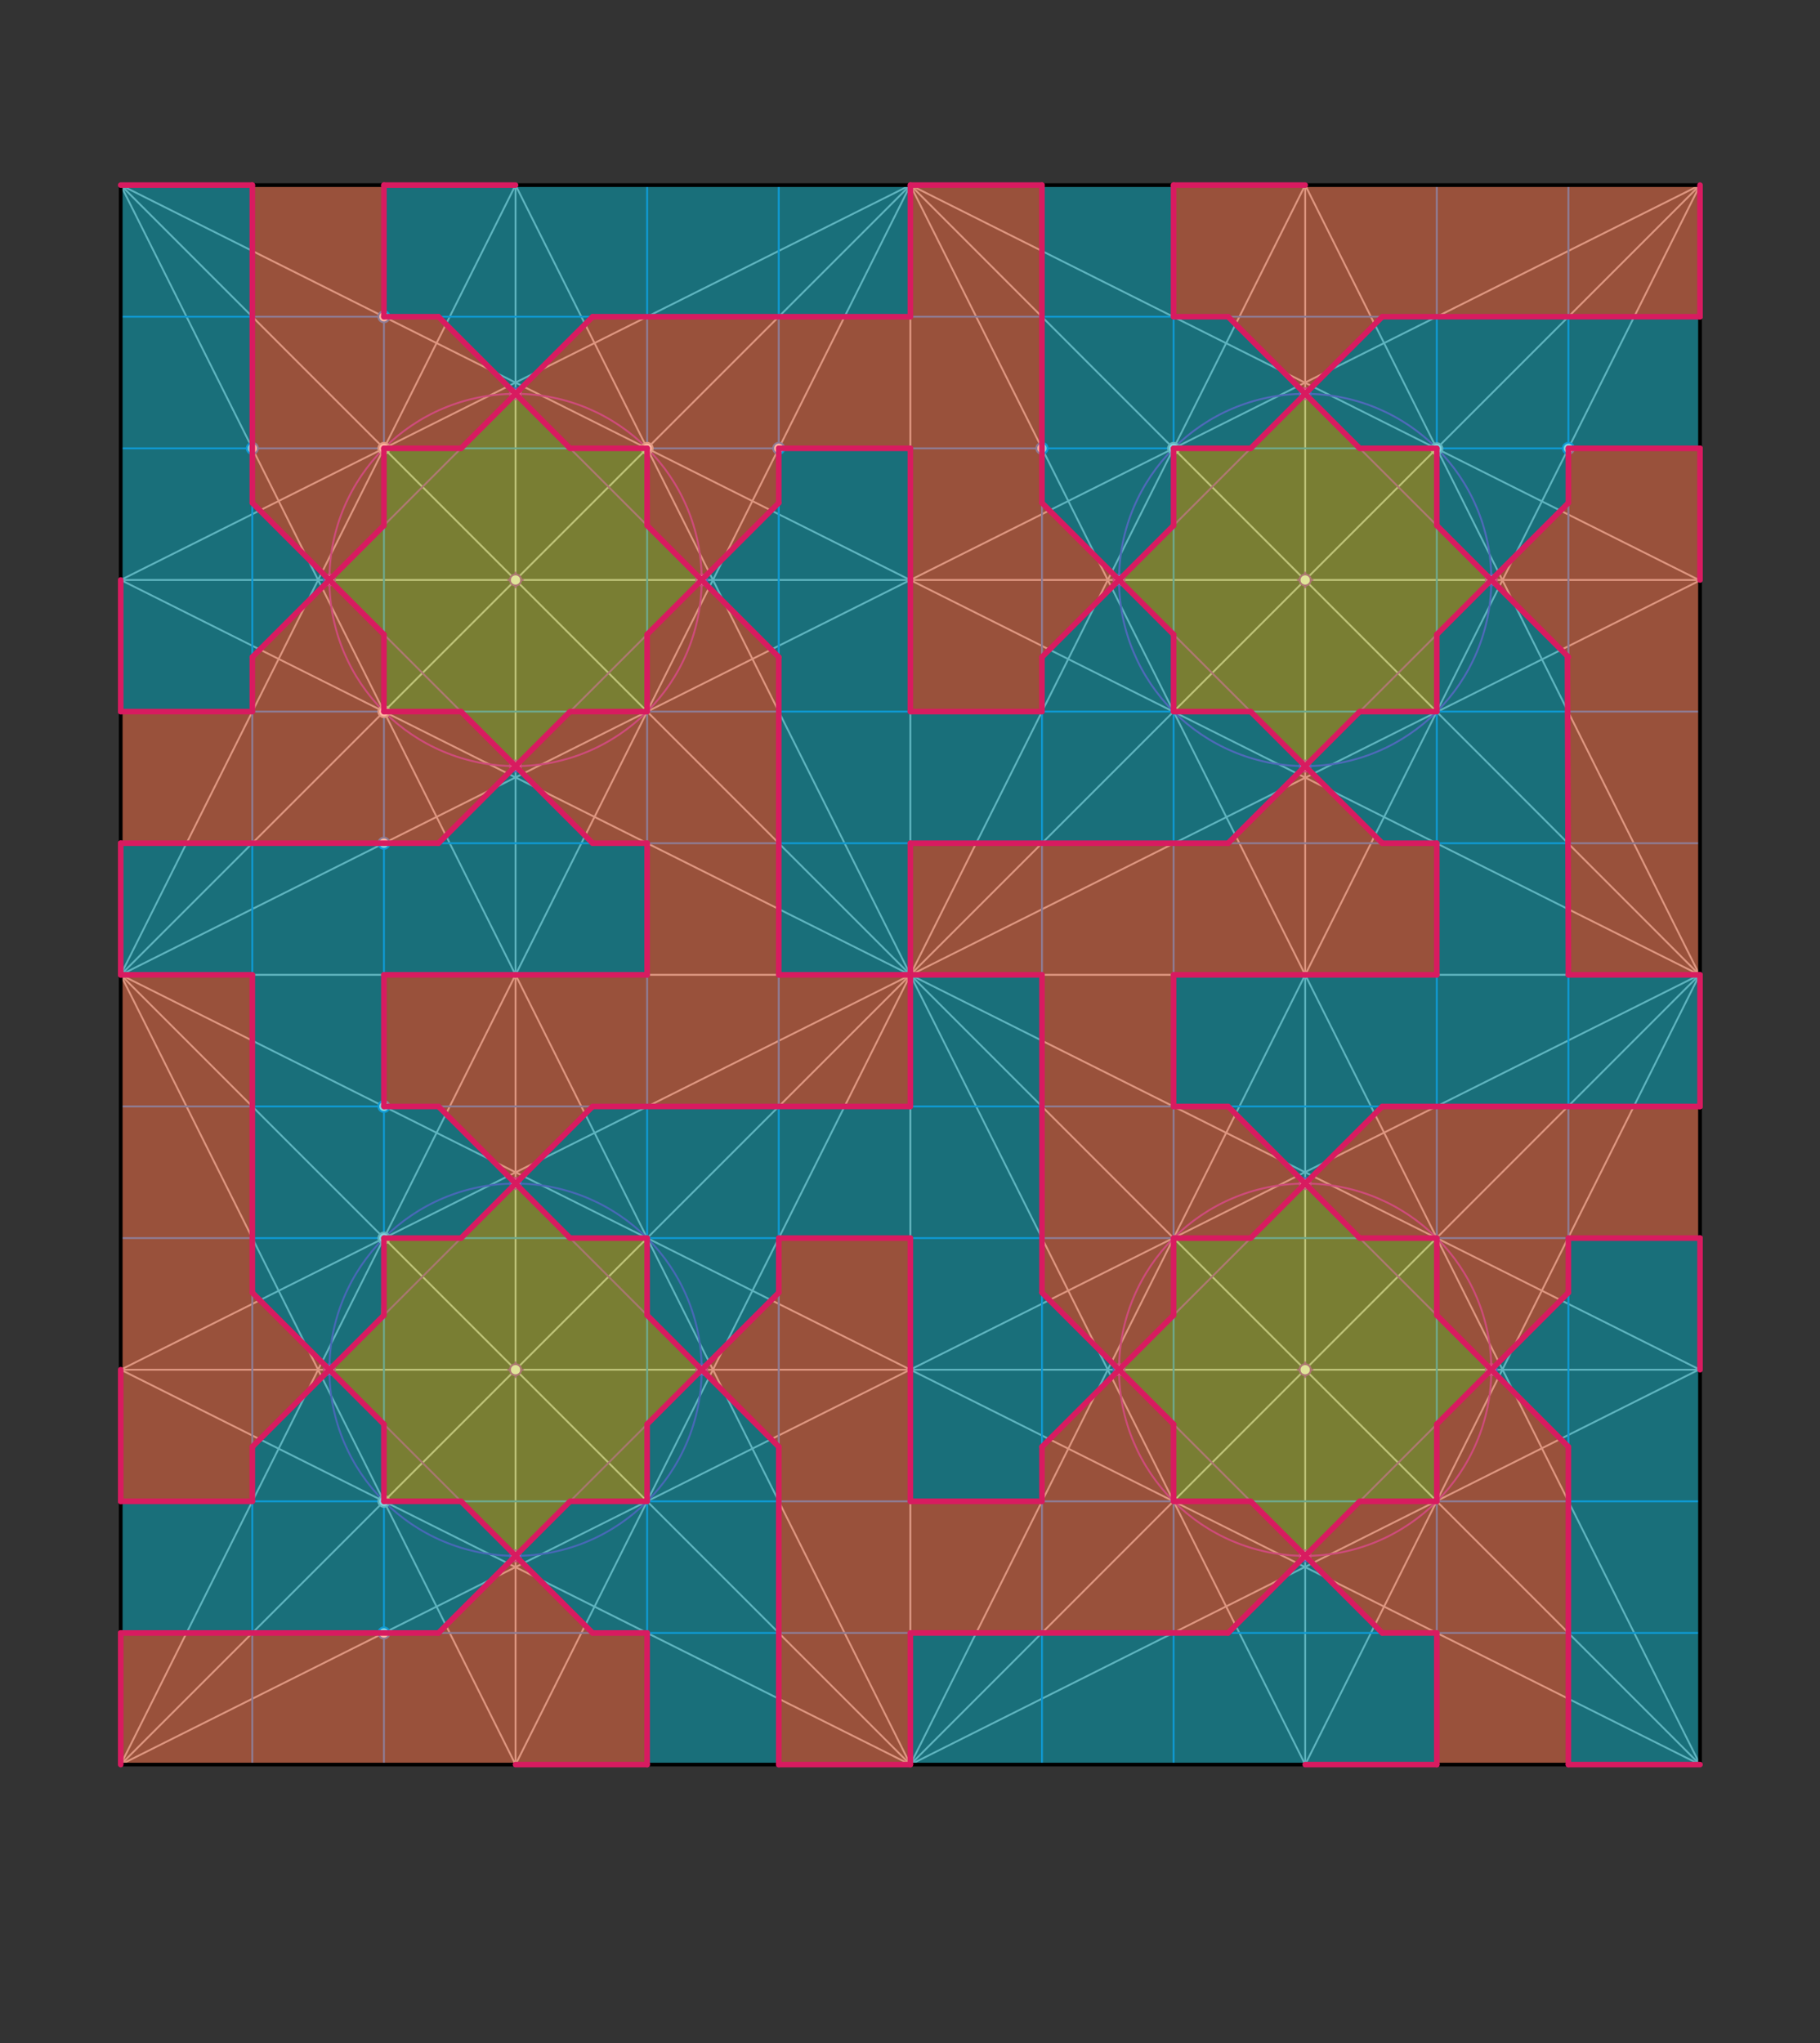 <svg xmlns="http://www.w3.org/2000/svg" class="svg--816" height="100%" preserveAspectRatio="xMidYMid meet" viewBox="0 0 980 1100" width="100%"><rect x="0" y="0" width="980" height="1100" fill="#333333" stroke="none"/><defs><marker id="marker-arrow" markerHeight="16" markerUnits="userSpaceOnUse" markerWidth="24" orient="auto-start-reverse" refX="24" refY="4" viewBox="0 0 24 8"><path d="M 0 0 L 24 4 L 0 8 z" stroke="inherit"></path></marker></defs><g class="aux-layer--949"><g class="element--733"><line stroke="#BDBDBD" stroke-dasharray="none" stroke-linecap="round" stroke-width="1" x1="65" x2="915.394" y1="950.05" y2="99.656"></line></g><g class="element--733"><line stroke="#BDBDBD" stroke-dasharray="none" stroke-linecap="round" stroke-width="1" x1="915.394" x2="65" y1="950.05" y2="99.656"></line></g><g class="element--733"><line stroke="#BDBDBD" stroke-dasharray="none" stroke-linecap="round" stroke-width="1" x1="915.111" x2="64.717" y1="524.853" y2="524.853"></line></g><g class="element--733"><line stroke="#BDBDBD" stroke-dasharray="none" stroke-linecap="round" stroke-width="1" x1="490.197" x2="490.197" y1="950.05" y2="99.656"></line></g><g class="element--733"><line stroke="#BDBDBD" stroke-dasharray="none" stroke-linecap="round" stroke-width="1" x1="65" x2="490.197" y1="524.853" y2="99.656"></line></g><g class="element--733"><line stroke="#BDBDBD" stroke-dasharray="none" stroke-linecap="round" stroke-width="1" x1="490.197" x2="915.111" y1="99.656" y2="524.853"></line></g><g class="element--733"><line stroke="#BDBDBD" stroke-dasharray="none" stroke-linecap="round" stroke-width="1" x1="915.111" x2="490.197" y1="524.853" y2="950.05"></line></g><g class="element--733"><line stroke="#BDBDBD" stroke-dasharray="none" stroke-linecap="round" stroke-width="1" x1="490.197" x2="65" y1="950.05" y2="524.853"></line></g><g class="element--733"><line stroke="#BDBDBD" stroke-dasharray="none" stroke-linecap="round" stroke-width="1" x1="277.598" x2="277.598" y1="99.656" y2="950.05"></line></g><g class="element--733"><line stroke="#BDBDBD" stroke-dasharray="none" stroke-linecap="round" stroke-width="1" x1="702.795" x2="702.795" y1="99.656" y2="950.05"></line></g><g class="element--733"><line stroke="#BDBDBD" stroke-dasharray="none" stroke-linecap="round" stroke-width="1" x1="65" x2="915.394" y1="312.255" y2="312.255"></line></g><g class="element--733"><line stroke="#BDBDBD" stroke-dasharray="none" stroke-linecap="round" stroke-width="1" x1="65" x2="915.394" y1="737.452" y2="737.452"></line></g><g class="element--733"><line stroke="#BDBDBD" stroke-dasharray="none" stroke-linecap="round" stroke-width="1" x1="65" x2="915.331" y1="737.452" y2="312.516"></line></g><g class="element--733"><line stroke="#BDBDBD" stroke-dasharray="none" stroke-linecap="round" stroke-width="1" x1="915.331" x2="490.197" y1="312.516" y2="99.656"></line></g><g class="element--733"><line stroke="#BDBDBD" stroke-dasharray="none" stroke-linecap="round" stroke-width="1" x1="490.197" x2="65" y1="99.656" y2="312.255"></line></g><g class="element--733"><line stroke="#BDBDBD" stroke-dasharray="none" stroke-linecap="round" stroke-width="1" x1="65" x2="915.011" y1="312.255" y2="737.293"></line></g><g class="element--733"><line stroke="#BDBDBD" stroke-dasharray="none" stroke-linecap="round" stroke-width="1" x1="915.011" x2="490.197" y1="737.293" y2="950.05"></line></g><g class="element--733"><line stroke="#BDBDBD" stroke-dasharray="none" stroke-linecap="round" stroke-width="1" x1="490.197" x2="65" y1="950.05" y2="737.452"></line></g><g class="element--733"><line stroke="#BDBDBD" stroke-dasharray="none" stroke-linecap="round" stroke-width="1" x1="65" x2="915.111" y1="950.05" y2="524.853"></line></g><g class="element--733"><line stroke="#BDBDBD" stroke-dasharray="none" stroke-linecap="round" stroke-width="1" x1="915.111" x2="65" y1="524.853" y2="99.656"></line></g><g class="element--733"><line stroke="#BDBDBD" stroke-dasharray="none" stroke-linecap="round" stroke-width="1" x1="65" x2="915.394" y1="524.853" y2="99.656"></line></g><g class="element--733"><line stroke="#BDBDBD" stroke-dasharray="none" stroke-linecap="round" stroke-width="1" x1="65" x2="915.394" y1="524.853" y2="950.05"></line></g><g class="element--733"><line stroke="#BDBDBD" stroke-dasharray="none" stroke-linecap="round" stroke-width="1" x1="65" x2="490.197" y1="99.656" y2="950.05"></line></g><g class="element--733"><line stroke="#BDBDBD" stroke-dasharray="none" stroke-linecap="round" stroke-width="1" x1="490.197" x2="915.394" y1="950.05" y2="99.656"></line></g><g class="element--733"><line stroke="#BDBDBD" stroke-dasharray="none" stroke-linecap="round" stroke-width="1" x1="490.197" x2="915.394" y1="99.656" y2="950.05"></line></g><g class="element--733"><line stroke="#BDBDBD" stroke-dasharray="none" stroke-linecap="round" stroke-width="1" x1="490.197" x2="65" y1="99.656" y2="950.05"></line></g><g class="element--733"><line stroke="#BDBDBD" stroke-dasharray="none" stroke-linecap="round" stroke-width="1" x1="277.598" x2="65" y1="950.05" y2="524.853"></line></g><g class="element--733"><line stroke="#BDBDBD" stroke-dasharray="none" stroke-linecap="round" stroke-width="1" x1="65" x2="277.598" y1="524.853" y2="99.656"></line></g><g class="element--733"><line stroke="#BDBDBD" stroke-dasharray="none" stroke-linecap="round" stroke-width="1" x1="277.598" x2="702.795" y1="99.656" y2="950.05"></line></g><g class="element--733"><line stroke="#BDBDBD" stroke-dasharray="none" stroke-linecap="round" stroke-width="1" x1="702.795" x2="915.111" y1="950.05" y2="524.853"></line></g><g class="element--733"><line stroke="#BDBDBD" stroke-dasharray="none" stroke-linecap="round" stroke-width="1" x1="915.111" x2="702.795" y1="524.853" y2="99.656"></line></g><g class="element--733"><line stroke="#BDBDBD" stroke-dasharray="none" stroke-linecap="round" stroke-width="1" x1="702.795" x2="277.598" y1="99.656" y2="950.05"></line></g><g class="element--733"><line stroke="#1E88E5" stroke-dasharray="none" stroke-linecap="round" stroke-width="1" x1="65" x2="915.394" y1="808.318" y2="808.318"></line></g><g class="element--733"><line stroke="#1E88E5" stroke-dasharray="none" stroke-linecap="round" stroke-width="1" x1="65" x2="915.394" y1="666.585" y2="666.585"></line></g><g class="element--733"><line stroke="#1E88E5" stroke-dasharray="none" stroke-linecap="round" stroke-width="1" x1="65" x2="915.394" y1="383.121" y2="383.121"></line></g><g class="element--733"><line stroke="#1E88E5" stroke-dasharray="none" stroke-linecap="round" stroke-width="1" x1="65" x2="915.394" y1="241.389" y2="241.389"></line></g><g class="element--733"><line stroke="#1E88E5" stroke-dasharray="none" stroke-linecap="round" stroke-width="1" x1="206.732" x2="206.732" y1="99.656" y2="950.05"></line></g><g class="element--733"><line stroke="#1E88E5" stroke-dasharray="none" stroke-linecap="round" stroke-width="1" x1="348.465" x2="348.465" y1="99.656" y2="950.05"></line></g><g class="element--733"><line stroke="#1E88E5" stroke-dasharray="none" stroke-linecap="round" stroke-width="1" x1="631.929" x2="631.929" y1="99.656" y2="950.05"></line></g><g class="element--733"><line stroke="#1E88E5" stroke-dasharray="none" stroke-linecap="round" stroke-width="1" x1="773.661" x2="773.661" y1="99.656" y2="950.05"></line></g><g class="element--733"><line stroke="#1E88E5" stroke-dasharray="none" stroke-linecap="round" stroke-width="1" x1="65" x2="915.394" y1="170.522" y2="170.522"></line></g><g class="element--733"><line stroke="#1E88E5" stroke-dasharray="none" stroke-linecap="round" stroke-width="1" x1="65" x2="915.394" y1="453.987" y2="453.987"></line></g><g class="element--733"><line stroke="#1E88E5" stroke-dasharray="none" stroke-linecap="round" stroke-width="1" x1="65" x2="915.394" y1="595.719" y2="595.719"></line></g><g class="element--733"><line stroke="#1E88E5" stroke-dasharray="none" stroke-linecap="round" stroke-width="1" x1="65" x2="915.394" y1="879.184" y2="879.184"></line></g><g class="element--733"><line stroke="#1E88E5" stroke-dasharray="none" stroke-linecap="round" stroke-width="1" x1="135.866" x2="135.866" y1="99.656" y2="950.05"></line></g><g class="element--733"><line stroke="#1E88E5" stroke-dasharray="none" stroke-linecap="round" stroke-width="1" x1="419.331" x2="419.331" y1="99.656" y2="950.05"></line></g><g class="element--733"><line stroke="#1E88E5" stroke-dasharray="none" stroke-linecap="round" stroke-width="1" x1="561.063" x2="561.063" y1="99.656" y2="950.05"></line></g><g class="element--733"><line stroke="#1E88E5" stroke-dasharray="none" stroke-linecap="round" stroke-width="1" x1="844.528" x2="844.528" y1="99.656" y2="950.05"></line></g><g class="element--733"><g class="center--a87"><line x1="273.598" y1="737.452" x2="281.598" y2="737.452" stroke="#8E24AA" stroke-width="1" stroke-linecap="round"></line><line x1="277.598" y1="733.452" x2="277.598" y2="741.452" stroke="#8E24AA" stroke-width="1" stroke-linecap="round"></line><circle class="hit--87b" cx="277.598" cy="737.452" r="4" stroke="none" fill="transparent"></circle></g><circle cx="277.598" cy="737.452" fill="none" r="100.22" stroke="#8E24AA" stroke-dasharray="none" stroke-width="1"></circle></g><g class="element--733"><line stroke="#8E24AA" stroke-dasharray="none" stroke-linecap="round" stroke-width="1" x1="177.379" x2="277.598" y1="737.452" y2="637.232"></line></g><g class="element--733"><line stroke="#8E24AA" stroke-dasharray="none" stroke-linecap="round" stroke-width="1" x1="277.598" x2="377.818" y1="637.232" y2="737.452"></line></g><g class="element--733"><line stroke="#8E24AA" stroke-dasharray="none" stroke-linecap="round" stroke-width="1" x1="377.818" x2="277.598" y1="737.452" y2="837.671"></line></g><g class="element--733"><line stroke="#8E24AA" stroke-dasharray="none" stroke-linecap="round" stroke-width="1" x1="277.598" x2="177.379" y1="837.671" y2="737.452"></line></g><g class="element--733"><line stroke="#8E24AA" stroke-dasharray="none" stroke-linecap="round" stroke-width="1" x1="277.598" x2="319.111" y1="637.232" y2="595.719"></line></g><g class="element--733"><line stroke="#8E24AA" stroke-dasharray="none" stroke-linecap="round" stroke-width="1" x1="177.379" x2="135.865" y1="737.452" y2="778.965"></line></g><g class="element--733"><line stroke="#8E24AA" stroke-dasharray="none" stroke-linecap="round" stroke-width="1" x1="277.598" x2="236.085" y1="637.232" y2="595.719"></line></g><g class="element--733"><line stroke="#8E24AA" stroke-dasharray="none" stroke-linecap="round" stroke-width="1" x1="377.818" x2="419.331" y1="737.452" y2="778.965"></line></g><g class="element--733"><line stroke="#8E24AA" stroke-dasharray="none" stroke-linecap="round" stroke-width="1" x1="377.818" x2="419.331" y1="737.452" y2="695.938"></line></g><g class="element--733"><line stroke="#8E24AA" stroke-dasharray="none" stroke-linecap="round" stroke-width="1" x1="277.598" x2="236.085" y1="837.671" y2="879.184"></line></g><g class="element--733"><line stroke="#8E24AA" stroke-dasharray="none" stroke-linecap="round" stroke-width="1" x1="277.598" x2="319.111" y1="837.671" y2="879.184"></line></g><g class="element--733"><line stroke="#8E24AA" stroke-dasharray="none" stroke-linecap="round" stroke-width="1" x1="177.379" x2="135.865" y1="737.452" y2="695.938"></line></g><g class="element--733"><g class="center--a87"><line x1="273.598" y1="312.255" x2="281.598" y2="312.255" stroke="#9C27B0" stroke-width="1" stroke-linecap="round"></line><line x1="277.598" y1="308.255" x2="277.598" y2="316.255" stroke="#9C27B0" stroke-width="1" stroke-linecap="round"></line><circle class="hit--87b" cx="277.598" cy="312.255" r="4" stroke="none" fill="transparent"></circle></g><circle cx="277.598" cy="312.255" fill="none" r="100.22" stroke="#9C27B0" stroke-dasharray="none" stroke-width="1"></circle></g><g class="element--733"><g class="center--a87"><line x1="698.795" y1="312.255" x2="706.795" y2="312.255" stroke="#9C27B0" stroke-width="1" stroke-linecap="round"></line><line x1="702.795" y1="308.255" x2="702.795" y2="316.255" stroke="#9C27B0" stroke-width="1" stroke-linecap="round"></line><circle class="hit--87b" cx="702.795" cy="312.255" r="4" stroke="none" fill="transparent"></circle></g><circle cx="702.795" cy="312.255" fill="none" r="100.22" stroke="#9C27B0" stroke-dasharray="none" stroke-width="1"></circle></g><g class="element--733"><g class="center--a87"><line x1="698.795" y1="737.452" x2="706.795" y2="737.452" stroke="#9C27B0" stroke-width="1" stroke-linecap="round"></line><line x1="702.795" y1="733.452" x2="702.795" y2="741.452" stroke="#9C27B0" stroke-width="1" stroke-linecap="round"></line><circle class="hit--87b" cx="702.795" cy="737.452" r="4" stroke="none" fill="transparent"></circle></g><circle cx="702.795" cy="737.452" fill="none" r="100.22" stroke="#9C27B0" stroke-dasharray="none" stroke-width="1"></circle></g><g class="element--733"><line stroke="#9C27B0" stroke-dasharray="none" stroke-linecap="round" stroke-width="1" x1="177.379" x2="277.598" y1="312.255" y2="212.035"></line></g><g class="element--733"><line stroke="#9C27B0" stroke-dasharray="none" stroke-linecap="round" stroke-width="1" x1="277.598" x2="377.818" y1="212.035" y2="312.255"></line></g><g class="element--733"><line stroke="#9C27B0" stroke-dasharray="none" stroke-linecap="round" stroke-width="1" x1="377.818" x2="277.598" y1="312.255" y2="412.475"></line></g><g class="element--733"><line stroke="#9C27B0" stroke-dasharray="none" stroke-linecap="round" stroke-width="1" x1="277.598" x2="177.379" y1="412.475" y2="312.255"></line></g><g class="element--733"><line stroke="#9C27B0" stroke-dasharray="none" stroke-linecap="round" stroke-width="1" x1="602.575" x2="702.795" y1="312.255" y2="212.035"></line></g><g class="element--733"><line stroke="#9C27B0" stroke-dasharray="none" stroke-linecap="round" stroke-width="1" x1="702.795" x2="803.015" y1="212.035" y2="312.255"></line></g><g class="element--733"><line stroke="#9C27B0" stroke-dasharray="none" stroke-linecap="round" stroke-width="1" x1="803.015" x2="702.795" y1="312.255" y2="412.475"></line></g><g class="element--733"><line stroke="#9C27B0" stroke-dasharray="none" stroke-linecap="round" stroke-width="1" x1="702.795" x2="602.575" y1="412.475" y2="312.255"></line></g><g class="element--733"><line stroke="#9C27B0" stroke-dasharray="none" stroke-linecap="round" stroke-width="1" x1="702.795" x2="803.015" y1="637.232" y2="737.452"></line></g><g class="element--733"><line stroke="#9C27B0" stroke-dasharray="none" stroke-linecap="round" stroke-width="1" x1="803.015" x2="702.795" y1="737.452" y2="837.671"></line></g><g class="element--733"><line stroke="#9C27B0" stroke-dasharray="none" stroke-linecap="round" stroke-width="1" x1="702.795" x2="602.575" y1="837.671" y2="737.452"></line></g><g class="element--733"><line stroke="#9C27B0" stroke-dasharray="none" stroke-linecap="round" stroke-width="1" x1="602.575" x2="702.795" y1="737.452" y2="637.232"></line></g><g class="element--733"><line stroke="#9C27B0" stroke-dasharray="none" stroke-linecap="round" stroke-width="1" x1="277.598" x2="319.111" y1="212.035" y2="170.522"></line></g><g class="element--733"><line stroke="#9C27B0" stroke-dasharray="none" stroke-linecap="round" stroke-width="1" x1="177.379" x2="135.865" y1="312.255" y2="353.768"></line></g><g class="element--733"><line stroke="#9C27B0" stroke-dasharray="none" stroke-linecap="round" stroke-width="1" x1="277.598" x2="236.085" y1="212.035" y2="170.522"></line></g><g class="element--733"><line stroke="#9C27B0" stroke-dasharray="none" stroke-linecap="round" stroke-width="1" x1="377.818" x2="419.331" y1="312.255" y2="353.768"></line></g><g class="element--733"><line stroke="#9C27B0" stroke-dasharray="none" stroke-linecap="round" stroke-width="1" x1="377.818" x2="419.331" y1="312.255" y2="270.742"></line></g><g class="element--733"><line stroke="#9C27B0" stroke-dasharray="none" stroke-linecap="round" stroke-width="1" x1="277.598" x2="236.085" y1="412.475" y2="453.988"></line></g><g class="element--733"><line stroke="#9C27B0" stroke-dasharray="none" stroke-linecap="round" stroke-width="1" x1="277.598" x2="319.111" y1="412.475" y2="453.988"></line></g><g class="element--733"><line stroke="#9C27B0" stroke-dasharray="none" stroke-linecap="round" stroke-width="1" x1="177.379" x2="135.865" y1="312.255" y2="270.742"></line></g><g class="element--733"><line stroke="#9C27B0" stroke-dasharray="none" stroke-linecap="round" stroke-width="1" x1="702.795" x2="744.308" y1="212.035" y2="170.522"></line></g><g class="element--733"><line stroke="#9C27B0" stroke-dasharray="none" stroke-linecap="round" stroke-width="1" x1="602.575" x2="561.062" y1="312.255" y2="353.768"></line></g><g class="element--733"><line stroke="#9C27B0" stroke-dasharray="none" stroke-linecap="round" stroke-width="1" x1="702.795" x2="661.282" y1="212.035" y2="170.522"></line></g><g class="element--733"><line stroke="#9C27B0" stroke-dasharray="none" stroke-linecap="round" stroke-width="1" x1="803.015" x2="844.528" y1="312.255" y2="353.768"></line></g><g class="element--733"><line stroke="#9C27B0" stroke-dasharray="none" stroke-linecap="round" stroke-width="1" x1="803.015" x2="844.528" y1="312.255" y2="270.742"></line></g><g class="element--733"><line stroke="#9C27B0" stroke-dasharray="none" stroke-linecap="round" stroke-width="1" x1="702.795" x2="661.282" y1="412.475" y2="453.988"></line></g><g class="element--733"><line stroke="#9C27B0" stroke-dasharray="none" stroke-linecap="round" stroke-width="1" x1="702.795" x2="744.308" y1="412.475" y2="453.988"></line></g><g class="element--733"><line stroke="#9C27B0" stroke-dasharray="none" stroke-linecap="round" stroke-width="1" x1="602.575" x2="561.062" y1="312.255" y2="270.742"></line></g><g class="element--733"><line stroke="#9C27B0" stroke-dasharray="none" stroke-linecap="round" stroke-width="1" x1="702.795" x2="744.308" y1="637.232" y2="595.719"></line></g><g class="element--733"><line stroke="#9C27B0" stroke-dasharray="none" stroke-linecap="round" stroke-width="1" x1="602.575" x2="561.062" y1="737.452" y2="778.965"></line></g><g class="element--733"><line stroke="#9C27B0" stroke-dasharray="none" stroke-linecap="round" stroke-width="1" x1="702.795" x2="661.282" y1="637.232" y2="595.719"></line></g><g class="element--733"><line stroke="#9C27B0" stroke-dasharray="none" stroke-linecap="round" stroke-width="1" x1="803.015" x2="844.528" y1="737.452" y2="778.965"></line></g><g class="element--733"><line stroke="#9C27B0" stroke-dasharray="none" stroke-linecap="round" stroke-width="1" x1="803.015" x2="844.528" y1="737.452" y2="695.938"></line></g><g class="element--733"><line stroke="#9C27B0" stroke-dasharray="none" stroke-linecap="round" stroke-width="1" x1="702.795" x2="661.282" y1="837.671" y2="879.184"></line></g><g class="element--733"><line stroke="#9C27B0" stroke-dasharray="none" stroke-linecap="round" stroke-width="1" x1="702.795" x2="744.308" y1="837.671" y2="879.184"></line></g><g class="element--733"><line stroke="#9C27B0" stroke-dasharray="none" stroke-linecap="round" stroke-width="1" x1="602.575" x2="561.062" y1="737.452" y2="695.938"></line></g><g class="element--733"><circle cx="206.732" cy="241.389" r="3" stroke="#BDBDBD" stroke-width="1" fill="#ffffff"></circle>}</g><g class="element--733"><circle cx="348.465" cy="241.389" r="3" stroke="#BDBDBD" stroke-width="1" fill="#ffffff"></circle>}</g><g class="element--733"><circle cx="631.929" cy="241.389" r="3" stroke="#BDBDBD" stroke-width="1" fill="#ffffff"></circle>}</g><g class="element--733"><circle cx="773.661" cy="241.577" r="3" stroke="#BDBDBD" stroke-width="1" fill="#ffffff"></circle>}</g><g class="element--733"><circle cx="206.732" cy="383.121" r="3" stroke="#BDBDBD" stroke-width="1" fill="#ffffff"></circle>}</g><g class="element--733"><circle cx="206.732" cy="666.585" r="3" stroke="#BDBDBD" stroke-width="1" fill="#ffffff"></circle>}</g><g class="element--733"><circle cx="206.732" cy="808.318" r="3" stroke="#BDBDBD" stroke-width="1" fill="#ffffff"></circle>}</g><g class="element--733"><circle cx="135.866" cy="241.389" r="3" stroke="#1E88E5" stroke-width="1" fill="#ffffff"></circle>}</g><g class="element--733"><circle cx="206.732" cy="170.522" r="3" stroke="#1E88E5" stroke-width="1" fill="#ffffff"></circle>}</g><g class="element--733"><circle cx="419.331" cy="241.389" r="3" stroke="#1E88E5" stroke-width="1" fill="#ffffff"></circle>}</g><g class="element--733"><circle cx="561.063" cy="241.389" r="3" stroke="#1E88E5" stroke-width="1" fill="#ffffff"></circle>}</g><g class="element--733"><circle cx="844.528" cy="241.389" r="3" stroke="#1E88E5" stroke-width="1" fill="#ffffff"></circle>}</g><g class="element--733"><circle cx="206.732" cy="453.987" r="3" stroke="#1E88E5" stroke-width="1" fill="#ffffff"></circle>}</g><g class="element--733"><circle cx="206.732" cy="595.719" r="3" stroke="#1E88E5" stroke-width="1" fill="#ffffff"></circle>}</g><g class="element--733"><circle cx="206.732" cy="879.184" r="3" stroke="#1E88E5" stroke-width="1" fill="#ffffff"></circle>}</g><g class="element--733"><circle cx="277.598" cy="737.452" r="3" stroke="#9C27B0" stroke-width="1" fill="#ffffff"></circle>}</g><g class="element--733"><circle cx="277.598" cy="837.671" r="3" stroke="#8E24AA" stroke-width="1" fill="#ffffff"></circle>}</g><g class="element--733"><circle cx="377.818" cy="737.452" r="3" stroke="#8E24AA" stroke-width="1" fill="#ffffff"></circle>}</g><g class="element--733"><circle cx="277.598" cy="637.232" r="3" stroke="#8E24AA" stroke-width="1" fill="#ffffff"></circle>}</g><g class="element--733"><circle cx="177.379" cy="737.452" r="3" stroke="#8E24AA" stroke-width="1" fill="#ffffff"></circle>}</g><g class="element--733"><circle cx="277.598" cy="312.255" r="3" stroke="#9C27B0" stroke-width="1" fill="#ffffff"></circle>}</g><g class="element--733"><circle cx="702.795" cy="312.255" r="3" stroke="#9C27B0" stroke-width="1" fill="#ffffff"></circle>}</g><g class="element--733"><circle cx="702.795" cy="737.452" r="3" stroke="#9C27B0" stroke-width="1" fill="#ffffff"></circle>}</g><g class="element--733"><circle cx="277.598" cy="212.035" r="3" stroke="#9C27B0" stroke-width="1" fill="#ffffff"></circle>}</g><g class="element--733"><circle cx="377.818" cy="312.255" r="3" stroke="#9C27B0" stroke-width="1" fill="#ffffff"></circle>}</g><g class="element--733"><circle cx="277.598" cy="412.475" r="3" stroke="#9C27B0" stroke-width="1" fill="#ffffff"></circle>}</g><g class="element--733"><circle cx="177.379" cy="312.255" r="3" stroke="#9C27B0" stroke-width="1" fill="#ffffff"></circle>}</g><g class="element--733"><circle cx="702.795" cy="212.035" r="3" stroke="#9C27B0" stroke-width="1" fill="#ffffff"></circle>}</g><g class="element--733"><circle cx="803.015" cy="312.255" r="3" stroke="#9C27B0" stroke-width="1" fill="#ffffff"></circle>}</g><g class="element--733"><circle cx="702.795" cy="412.475" r="3" stroke="#9C27B0" stroke-width="1" fill="#ffffff"></circle>}</g><g class="element--733"><circle cx="602.575" cy="312.255" r="3" stroke="#9C27B0" stroke-width="1" fill="#ffffff"></circle>}</g><g class="element--733"><circle cx="702.795" cy="637.232" r="3" stroke="#9C27B0" stroke-width="1" fill="#ffffff"></circle>}</g><g class="element--733"><circle cx="803.015" cy="737.452" r="3" stroke="#9C27B0" stroke-width="1" fill="#ffffff"></circle>}</g><g class="element--733"><circle cx="702.795" cy="837.671" r="3" stroke="#9C27B0" stroke-width="1" fill="#ffffff"></circle>}</g><g class="element--733"><circle cx="602.575" cy="737.452" r="3" stroke="#9C27B0" stroke-width="1" fill="#ffffff"></circle>}</g></g><g class="main-layer--75a"><g class="element--733"><g fill="#FF7043" opacity="0.5"><path d="M 65 524.853 L 135.866 524.853 L 135.866 695.939 L 177.379 737.452 L 135.866 778.964 L 135.866 808.318 L 65 808.318 L 65 524.853 Z" stroke="none"></path></g></g><g class="element--733"><g fill="#FF7043" opacity="0.5"><path d="M 490.197 524.853 L 206.732 524.853 L 206.732 595.719 L 236.086 595.719 L 277.598 637.232 L 319.111 595.719 L 490.197 595.719 L 490.197 524.853 Z" stroke="none"></path></g></g><g class="element--733"><g fill="#FF7043" opacity="0.5"><path d="M 490.197 950.05 L 419.331 950.05 L 419.331 778.964 L 377.818 737.452 L 419.331 695.939 L 419.331 666.585 L 490.197 666.585 L 490.197 950.05 Z" stroke="none"></path></g></g><g class="element--733"><g fill="#FF7043" opacity="0.5"><path d="M 65 950.05 L 65 879.184 L 236.086 879.184 L 277.598 837.671 L 319.111 879.184 L 348.465 879.184 L 348.465 950.05 L 65 950.05 Z" stroke="none"></path></g></g><g class="element--733"><g fill="#00ACC1" opacity="0.5"><path d="M 135.866 524.853 L 206.732 524.853 L 206.732 595.719 L 236.086 595.719 L 277.598 637.232 L 248.245 666.585 L 206.732 666.585 L 206.732 708.098 L 177.379 737.452 L 135.866 695.939 L 135.866 524.853 Z" stroke="none"></path></g></g><g class="element--733"><g fill="#00ACC1" opacity="0.5"><path d="M 490.197 595.719 L 490.197 666.585 L 419.331 666.585 L 419.331 695.939 L 377.818 737.452 L 348.465 708.098 L 348.465 666.585 L 306.952 666.585 L 277.598 637.232 L 319.111 595.719 L 490.197 595.719 Z" stroke="none"></path></g></g><g class="element--733"><g fill="#00ACC1" opacity="0.5"><path d="M 348.465 950.05 L 348.465 879.184 L 319.111 879.184 L 277.598 837.671 L 306.952 808.318 L 348.465 808.318 L 348.465 766.805 L 377.818 737.452 L 419.331 778.964 L 419.331 950.05 L 348.465 950.05 Z" stroke="none"></path></g></g><g class="element--733"><g fill="#00ACC1" opacity="0.5"><path d="M 65 879.184 L 65 808.318 L 135.866 808.318 L 135.866 778.964 L 177.379 737.452 L 206.732 766.805 L 206.732 808.318 L 248.245 808.318 L 277.598 837.671 L 236.086 879.184 L 65 879.184 Z" stroke="none"></path></g></g><g class="element--733"><g fill="#C0CA33" opacity="0.5"><path d="M 177.379 737.452 L 205.092 709.738 L 206.732 666.585 L 248.245 666.585 L 277.598 637.232 L 306.952 666.585 L 348.465 666.585 L 348.465 708.098 L 377.818 737.452 L 348.465 766.805 L 348.465 808.318 L 306.952 808.318 L 277.598 837.671 L 248.245 808.318 L 206.732 808.318 L 206.732 766.805 L 177.379 737.452 Z" stroke="none"></path></g></g><g class="element--733"><g fill="#C0CA33" opacity="0.5"><path d="M 277.598 212.035 L 306.952 241.389 L 348.465 241.389 L 348.465 282.901 L 377.818 312.255 L 348.465 341.608 L 348.465 383.121 L 306.952 383.121 L 277.598 412.475 L 248.245 383.121 L 206.732 383.121 L 206.732 341.608 L 177.379 312.255 L 206.732 282.901 L 206.732 241.389 L 248.811 240.822 L 277.598 212.035 Z" stroke="none"></path></g></g><g class="element--733"><g fill="#C0CA33" opacity="0.5"><path d="M 702.795 212.035 L 732.149 241.389 L 773.661 241.389 L 773.661 282.901 L 803.015 312.255 L 773.661 341.608 L 773.661 383.121 L 732.149 383.121 L 702.795 412.475 L 673.442 383.121 L 631.929 383.121 L 630.774 340.454 L 602.575 312.255 L 631.929 282.901 L 631.929 241.389 L 673.442 241.389 L 702.795 212.035 Z" stroke="none"></path></g></g><g class="element--733"><g fill="#C0CA33" opacity="0.5"><path d="M 702.795 637.232 L 731.542 665.978 L 773.661 666.585 L 773.661 708.098 L 803.015 737.452 L 773.661 766.805 L 773.661 808.318 L 732.149 808.318 L 702.795 837.671 L 673.442 808.318 L 631.929 808.318 L 631.888 766.764 L 602.575 737.452 L 631.929 708.098 L 631.929 666.585 L 673.442 666.585 L 702.795 637.232 Z" stroke="none"></path></g></g><g class="element--733"><g fill="#00ACC1" opacity="0.5"><path d="M 135.866 524.853 L 65 524.853 L 65 453.987 L 236.086 453.987 L 277.598 412.475 L 319.111 453.987 L 348.465 453.987 L 348.465 524.853 L 135.866 524.853 Z" stroke="none"></path></g></g><g class="element--733"><g fill="#00ACC1" opacity="0.5"><path d="M 490.197 595.719 L 490.197 524.853 L 561.063 524.853 L 561.063 695.939 L 602.575 737.452 L 561.063 778.964 L 561.063 808.318 L 490.197 808.318 L 490.197 595.719 Z" stroke="none"></path></g></g><g class="element--733"><g fill="#00ACC1" opacity="0.5"><path d="M 65 99.656 L 135.866 99.656 L 135.866 270.742 L 177.379 312.255 L 135.866 353.767 L 135.866 383.121 L 65 383.121 L 65 99.656 Z" stroke="none"></path></g></g><g class="element--733"><g fill="#00ACC1" opacity="0.5"><path d="M 490.197 99.656 L 490.197 170.522 L 319.111 170.522 L 277.598 212.035 L 236.086 170.522 L 206.732 170.522 L 206.732 99.656 L 490.197 99.656 Z" stroke="none"></path></g></g><g class="element--733"><g fill="#00ACC1" opacity="0.5"><path d="M 377.818 312.255 L 419.331 270.742 L 419.331 241.389 L 490.197 241.389 L 490.197 383.121 L 561.063 383.121 L 561.063 353.767 L 602.575 312.255 L 631.929 341.608 L 631.929 383.121 L 673.442 383.121 L 702.795 412.475 L 661.283 453.987 L 490.197 453.987 L 490.197 524.853 L 419.331 524.853 L 419.331 353.767 L 377.818 312.255 Z" stroke="none"></path></g></g><g class="element--733"><g fill="#00ACC1" opacity="0.5"><path d="M 561.063 99.656 L 631.929 99.656 L 631.929 170.522 L 661.283 170.522 L 702.795 212.035 L 673.442 241.389 L 631.929 241.389 L 631.929 282.901 L 602.575 312.255 L 561.063 270.742 L 561.063 99.656 Z" stroke="none"></path></g></g><g class="element--733"><g fill="#00ACC1" opacity="0.5"><path d="M 915.394 170.522 L 915.394 241.389 L 844.528 241.389 L 843.671 271.599 L 803.015 312.255 L 773.661 282.901 L 773.661 241.389 L 732.149 241.389 L 702.795 212.035 L 744.308 170.522 L 915.394 170.522 Z" stroke="none"></path></g></g><g class="element--733"><g fill="#00ACC1" opacity="0.5"><path d="M 702.795 637.232 L 661.283 595.719 L 631.929 595.719 L 631.929 524.853 L 773.661 524.853 L 773.661 453.987 L 744.308 453.987 L 702.795 412.475 L 732.149 383.121 L 773.661 383.121 L 773.661 341.608 L 803.015 312.255 L 844.018 353.258 L 844.528 524.853 L 915.394 524.853 L 915.394 595.719 L 744.308 595.719 L 702.795 637.232 Z" stroke="none"></path></g></g><g class="element--733"><g fill="#00ACC1" opacity="0.5"><path d="M 915.394 950.05 L 844.528 950.05 L 844.528 778.964 L 803.015 737.452 L 844.528 695.939 L 844.528 666.585 L 915.394 666.585 L 915.394 950.05 Z" stroke="none"></path></g></g><g class="element--733"><g fill="#00ACC1" opacity="0.5"><path d="M 490.197 950.05 L 490.197 879.184 L 661.283 879.184 L 702.795 837.671 L 744.308 879.184 L 773.661 879.184 L 773.661 950.05 L 490.197 950.05 Z" stroke="none"></path></g></g><g class="element--733"><g fill="#FF7043" opacity="0.5"><path d="M 348.465 524.853 L 419.331 524.853 L 419.331 353.767 L 377.818 312.255 L 348.465 341.608 L 348.465 383.121 L 306.952 383.121 L 277.598 412.475 L 319.111 453.987 L 348.465 453.987 L 348.465 453.987 L 348.465 524.853 Z" stroke="none"></path></g></g><g class="element--733"><g fill="#FF7043" opacity="0.5"><path d="M 65 453.987 L 65 383.121 L 135.866 383.121 L 135.866 353.767 L 177.379 312.255 L 206.732 341.608 L 206.732 383.121 L 248.245 383.121 L 277.598 412.475 L 236.086 453.987 L 65 453.987 Z" stroke="none"></path></g></g><g class="element--733"><g fill="#FF7043" opacity="0.5"><path d="M 135.866 99.656 L 206.732 99.656 L 206.732 170.522 L 236.086 170.522 L 277.598 212.035 L 248.245 241.389 L 206.732 241.389 L 206.732 282.901 L 177.379 312.255 L 135.866 270.742 L 135.866 99.656 Z" stroke="none"></path></g></g><g class="element--733"><g fill="#FF7043" opacity="0.5"><path d="M 490.197 99.656 L 561.063 99.656 L 561.063 270.742 L 602.575 312.255 L 561.063 353.767 L 561.063 383.121 L 490.197 383.121 L 490.197 241.389 L 419.331 241.389 L 419.331 270.742 L 377.818 312.255 L 348.465 282.901 L 348.465 241.389 L 306.952 241.389 L 277.598 212.035 L 319.111 170.522 L 490.197 170.522 L 490.197 99.656 Z" stroke="none"></path></g></g><g class="element--733"><g fill="#FF7043" opacity="0.5"><path d="M 631.929 99.656 L 915.394 99.656 L 915.394 170.522 L 744.308 170.522 L 702.795 212.035 L 661.283 170.522 L 631.929 170.522 L 631.929 99.656 Z" stroke="none"></path></g></g><g class="element--733"><g fill="#FF7043" opacity="0.5"><path d="M 915.394 524.853 L 844.528 524.853 L 844.018 353.258 L 803.015 312.255 L 843.671 271.599 L 844.528 241.389 L 915.394 241.389 L 915.394 524.853 Z" stroke="none"></path></g></g><g class="element--733"><g fill="#FF7043" opacity="0.5"><path d="M 490.197 524.853 L 490.197 453.987 L 661.283 453.987 L 702.795 412.475 L 744.308 453.987 L 773.661 453.987 L 773.661 524.853 L 631.929 524.853 L 631.929 595.719 L 661.283 595.719 L 702.795 637.232 L 673.442 666.585 L 631.929 666.585 L 631.929 708.098 L 602.575 737.452 L 561.063 695.939 L 561.063 524.853 L 490.197 524.853 Z" stroke="none"></path></g></g><g class="element--733"><g fill="#FF7043" opacity="0.5"><path d="M 915.394 595.719 L 915.394 666.585 L 844.528 666.585 L 844.528 695.939 L 803.015 737.452 L 773.661 708.098 L 773.661 666.585 L 732.149 666.585 L 702.795 637.232 L 744.308 595.719 L 915.394 595.719 Z" stroke="none"></path></g></g><g class="element--733"><g fill="#FF7043" opacity="0.5"><path d="M 490.197 879.184 L 490.197 808.318 L 561.063 808.318 L 561.063 778.964 L 602.575 737.452 L 631.888 766.764 L 631.929 808.318 L 673.442 808.318 L 702.795 837.671 L 661.283 879.184 L 490.197 879.184 Z" stroke="none"></path></g></g><g class="element--733"><g fill="#FF7043" opacity="0.5"><path d="M 773.661 950.05 L 773.661 879.184 L 744.308 879.184 L 702.795 837.671 L 732.149 808.318 L 773.661 808.318 L 773.661 766.805 L 803.015 737.452 L 844.528 778.964 L 844.528 950.05 L 773.661 950.05 Z" stroke="none"></path></g></g><g class="element--733"><g fill="#FF7043" opacity="0.5"></g></g><g class="element--733"><g fill="#FF7043" opacity="0.5"></g></g><g class="element--733"><line stroke="#000000" stroke-dasharray="none" stroke-linecap="round" stroke-width="2" x1="65" x2="915.394" y1="99.656" y2="99.656"></line></g><g class="element--733"><line stroke="#000000" stroke-dasharray="none" stroke-linecap="round" stroke-width="2" x1="65" x2="65" y1="99.656" y2="950.05"></line></g><g class="element--733"><line stroke="#000000" stroke-dasharray="none" stroke-linecap="round" stroke-width="2" x1="915.394" x2="915.394" y1="99.656" y2="950.05"></line></g><g class="element--733"><line stroke="#000000" stroke-dasharray="none" stroke-linecap="round" stroke-width="2" x1="65" x2="915.394" y1="950.05" y2="950.05"></line></g><g class="element--733"><line stroke="#D81B60" stroke-dasharray="none" stroke-linecap="round" stroke-width="3" x1="65" x2="135.866" y1="524.853" y2="524.853"></line></g><g class="element--733"><line stroke="#D81B60" stroke-dasharray="none" stroke-linecap="round" stroke-width="3" x1="135.866" x2="135.866" y1="524.853" y2="695.939"></line></g><g class="element--733"><line stroke="#D81B60" stroke-dasharray="none" stroke-linecap="round" stroke-width="3" x1="135.866" x2="206.732" y1="695.939" y2="766.805"></line></g><g class="element--733"><line stroke="#D81B60" stroke-dasharray="none" stroke-linecap="round" stroke-width="3" x1="206.732" x2="206.732" y1="766.805" y2="808.318"></line></g><g class="element--733"><line stroke="#D81B60" stroke-dasharray="none" stroke-linecap="round" stroke-width="3" x1="206.732" x2="248.245" y1="808.318" y2="808.318"></line></g><g class="element--733"><line stroke="#D81B60" stroke-dasharray="none" stroke-linecap="round" stroke-width="3" x1="248.245" x2="319.111" y1="808.318" y2="879.184"></line></g><g class="element--733"><line stroke="#D81B60" stroke-dasharray="none" stroke-linecap="round" stroke-width="3" x1="319.111" x2="348.465" y1="879.184" y2="879.184"></line></g><g class="element--733"><line stroke="#D81B60" stroke-dasharray="none" stroke-linecap="round" stroke-width="3" x1="348.465" x2="348.465" y1="879.184" y2="950.05"></line></g><g class="element--733"><line stroke="#D81B60" stroke-dasharray="none" stroke-linecap="round" stroke-width="3" x1="348.465" x2="277.598" y1="950.05" y2="950.05"></line></g><g class="element--733"><line stroke="#D81B60" stroke-dasharray="none" stroke-linecap="round" stroke-width="3" x1="277.598" x2="206.732" y1="524.853" y2="524.853"></line></g><g class="element--733"><line stroke="#D81B60" stroke-dasharray="none" stroke-linecap="round" stroke-width="3" x1="206.732" x2="206.732" y1="524.853" y2="595.719"></line></g><g class="element--733"><line stroke="#D81B60" stroke-dasharray="none" stroke-linecap="round" stroke-width="3" x1="206.732" x2="236.086" y1="595.719" y2="595.719"></line></g><g class="element--733"><line stroke="#D81B60" stroke-dasharray="none" stroke-linecap="round" stroke-width="3" x1="236.086" x2="306.952" y1="595.719" y2="666.585"></line></g><g class="element--733"><line stroke="#D81B60" stroke-dasharray="none" stroke-linecap="round" stroke-width="3" x1="306.952" x2="348.465" y1="666.585" y2="666.585"></line></g><g class="element--733"><line stroke="#D81B60" stroke-dasharray="none" stroke-linecap="round" stroke-width="3" x1="348.465" x2="348.465" y1="666.585" y2="708.098"></line></g><g class="element--733"><line stroke="#D81B60" stroke-dasharray="none" stroke-linecap="round" stroke-width="3" x1="348.465" x2="419.331" y1="708.098" y2="778.964"></line></g><g class="element--733"><line stroke="#D81B60" stroke-dasharray="none" stroke-linecap="round" stroke-width="3" x1="419.331" x2="419.331" y1="778.964" y2="950.05"></line></g><g class="element--733"><line stroke="#D81B60" stroke-dasharray="none" stroke-linecap="round" stroke-width="3" x1="419.331" x2="490.197" y1="950.05" y2="950.05"></line></g><g class="element--733"><line stroke="#D81B60" stroke-dasharray="none" stroke-linecap="round" stroke-width="3" x1="490.197" x2="490.197" y1="524.853" y2="595.719"></line></g><g class="element--733"><line stroke="#D81B60" stroke-dasharray="none" stroke-linecap="round" stroke-width="3" x1="490.197" x2="319.111" y1="595.719" y2="595.719"></line></g><g class="element--733"><line stroke="#D81B60" stroke-dasharray="none" stroke-linecap="round" stroke-width="3" x1="319.111" x2="248.245" y1="595.719" y2="666.585"></line></g><g class="element--733"><line stroke="#D81B60" stroke-dasharray="none" stroke-linecap="round" stroke-width="3" x1="248.245" x2="206.732" y1="666.585" y2="666.585"></line></g><g class="element--733"><line stroke="#D81B60" stroke-dasharray="none" stroke-linecap="round" stroke-width="3" x1="206.732" x2="206.732" y1="666.585" y2="708.098"></line></g><g class="element--733"><line stroke="#D81B60" stroke-dasharray="none" stroke-linecap="round" stroke-width="3" x1="206.732" x2="135.866" y1="708.098" y2="778.964"></line></g><g class="element--733"><line stroke="#D81B60" stroke-dasharray="none" stroke-linecap="round" stroke-width="3" x1="135.866" x2="135.866" y1="778.964" y2="808.318"></line></g><g class="element--733"><line stroke="#D81B60" stroke-dasharray="none" stroke-linecap="round" stroke-width="3" x1="135.866" x2="65" y1="808.318" y2="808.318"></line></g><g class="element--733"><line stroke="#D81B60" stroke-dasharray="none" stroke-linecap="round" stroke-width="3" x1="65" x2="65" y1="808.318" y2="737.452"></line></g><g class="element--733"><line stroke="#D81B60" stroke-dasharray="none" stroke-linecap="round" stroke-width="3" x1="490.197" x2="490.197" y1="737.452" y2="666.585"></line></g><g class="element--733"><line stroke="#D81B60" stroke-dasharray="none" stroke-linecap="round" stroke-width="3" x1="490.197" x2="419.331" y1="666.585" y2="666.585"></line></g><g class="element--733"><line stroke="#D81B60" stroke-dasharray="none" stroke-linecap="round" stroke-width="3" x1="419.331" x2="419.331" y1="666.585" y2="695.939"></line></g><g class="element--733"><line stroke="#D81B60" stroke-dasharray="none" stroke-linecap="round" stroke-width="3" x1="419.331" x2="348.465" y1="695.939" y2="766.805"></line></g><g class="element--733"><line stroke="#D81B60" stroke-dasharray="none" stroke-linecap="round" stroke-width="3" x1="348.465" x2="348.465" y1="766.805" y2="808.318"></line></g><g class="element--733"><line stroke="#D81B60" stroke-dasharray="none" stroke-linecap="round" stroke-width="3" x1="348.465" x2="306.952" y1="808.318" y2="808.318"></line></g><g class="element--733"><line stroke="#D81B60" stroke-dasharray="none" stroke-linecap="round" stroke-width="3" x1="306.952" x2="236.086" y1="808.318" y2="879.184"></line></g><g class="element--733"><line stroke="#D81B60" stroke-dasharray="none" stroke-linecap="round" stroke-width="3" x1="236.086" x2="65" y1="879.184" y2="879.184"></line></g><g class="element--733"><line stroke="#D81B60" stroke-dasharray="none" stroke-linecap="round" stroke-width="3" x1="65" x2="65" y1="879.184" y2="950.05"></line></g><g class="element--733"><line stroke="#D81B60" stroke-dasharray="none" stroke-linecap="round" stroke-width="3" x1="490.197" x2="561.063" y1="524.853" y2="524.853"></line></g><g class="element--733"><line stroke="#D81B60" stroke-dasharray="none" stroke-linecap="round" stroke-width="3" x1="561.063" x2="561.063" y1="524.853" y2="695.939"></line></g><g class="element--733"><line stroke="#D81B60" stroke-dasharray="none" stroke-linecap="round" stroke-width="3" x1="561.063" x2="631.929" y1="695.939" y2="766.805"></line></g><g class="element--733"><line stroke="#D81B60" stroke-dasharray="none" stroke-linecap="round" stroke-width="3" x1="631.888" x2="631.929" y1="766.764" y2="808.318"></line></g><g class="element--733"><line stroke="#D81B60" stroke-dasharray="none" stroke-linecap="round" stroke-width="3" x1="631.929" x2="673.442" y1="808.318" y2="808.318"></line></g><g class="element--733"><line stroke="#D81B60" stroke-dasharray="none" stroke-linecap="round" stroke-width="3" x1="673.442" x2="744.308" y1="808.318" y2="879.184"></line></g><g class="element--733"><line stroke="#D81B60" stroke-dasharray="none" stroke-linecap="round" stroke-width="3" x1="744.308" x2="773.661" y1="879.184" y2="879.184"></line></g><g class="element--733"><line stroke="#D81B60" stroke-dasharray="none" stroke-linecap="round" stroke-width="3" x1="773.661" x2="773.661" y1="879.184" y2="950.05"></line></g><g class="element--733"><line stroke="#D81B60" stroke-dasharray="none" stroke-linecap="round" stroke-width="3" x1="773.661" x2="702.795" y1="950.05" y2="950.05"></line></g><g class="element--733"><line stroke="#D81B60" stroke-dasharray="none" stroke-linecap="round" stroke-width="3" x1="702.795" x2="631.929" y1="524.853" y2="524.853"></line></g><g class="element--733"><line stroke="#D81B60" stroke-dasharray="none" stroke-linecap="round" stroke-width="3" x1="631.929" x2="631.929" y1="524.853" y2="595.719"></line></g><g class="element--733"><line stroke="#D81B60" stroke-dasharray="none" stroke-linecap="round" stroke-width="3" x1="631.929" x2="661.283" y1="595.719" y2="595.719"></line></g><g class="element--733"><line stroke="#D81B60" stroke-dasharray="none" stroke-linecap="round" stroke-width="3" x1="661.283" x2="732.149" y1="595.719" y2="666.585"></line></g><g class="element--733"><line stroke="#D81B60" stroke-dasharray="none" stroke-linecap="round" stroke-width="3" x1="732.149" x2="773.661" y1="666.585" y2="666.585"></line></g><g class="element--733"><line stroke="#D81B60" stroke-dasharray="none" stroke-linecap="round" stroke-width="3" x1="773.661" x2="773.661" y1="666.585" y2="708.098"></line></g><g class="element--733"><line stroke="#D81B60" stroke-dasharray="none" stroke-linecap="round" stroke-width="3" x1="773.661" x2="844.528" y1="708.098" y2="778.964"></line></g><g class="element--733"><line stroke="#D81B60" stroke-dasharray="none" stroke-linecap="round" stroke-width="3" x1="844.528" x2="844.528" y1="778.964" y2="950.05"></line></g><g class="element--733"><line stroke="#D81B60" stroke-dasharray="none" stroke-linecap="round" stroke-width="3" x1="844.528" x2="915.394" y1="950.05" y2="950.05"></line></g><g class="element--733"><line stroke="#D81B60" stroke-dasharray="none" stroke-linecap="round" stroke-width="3" x1="915.394" x2="915.394" y1="524.853" y2="595.719"></line></g><g class="element--733"><line stroke="#D81B60" stroke-dasharray="none" stroke-linecap="round" stroke-width="3" x1="915.394" x2="744.308" y1="595.719" y2="595.719"></line></g><g class="element--733"><line stroke="#D81B60" stroke-dasharray="none" stroke-linecap="round" stroke-width="3" x1="744.308" x2="673.442" y1="595.719" y2="666.585"></line></g><g class="element--733"><line stroke="#D81B60" stroke-dasharray="none" stroke-linecap="round" stroke-width="3" x1="673.442" x2="631.929" y1="666.585" y2="666.585"></line></g><g class="element--733"><line stroke="#D81B60" stroke-dasharray="none" stroke-linecap="round" stroke-width="3" x1="631.929" x2="631.929" y1="666.585" y2="708.098"></line></g><g class="element--733"><line stroke="#D81B60" stroke-dasharray="none" stroke-linecap="round" stroke-width="3" x1="631.929" x2="561.063" y1="708.098" y2="778.964"></line></g><g class="element--733"><line stroke="#D81B60" stroke-dasharray="none" stroke-linecap="round" stroke-width="3" x1="561.063" x2="561.063" y1="778.964" y2="808.318"></line></g><g class="element--733"><line stroke="#D81B60" stroke-dasharray="none" stroke-linecap="round" stroke-width="3" x1="561.063" x2="490.197" y1="808.318" y2="808.318"></line></g><g class="element--733"><line stroke="#D81B60" stroke-dasharray="none" stroke-linecap="round" stroke-width="3" x1="490.197" x2="490.197" y1="808.318" y2="737.452"></line></g><g class="element--733"><line stroke="#D81B60" stroke-dasharray="none" stroke-linecap="round" stroke-width="3" x1="490.197" x2="490.197" y1="950.05" y2="879.184"></line></g><g class="element--733"><line stroke="#D81B60" stroke-dasharray="none" stroke-linecap="round" stroke-width="3" x1="490.197" x2="661.283" y1="879.184" y2="879.184"></line></g><g class="element--733"><line stroke="#D81B60" stroke-dasharray="none" stroke-linecap="round" stroke-width="3" x1="661.283" x2="732.149" y1="879.184" y2="808.318"></line></g><g class="element--733"><line stroke="#D81B60" stroke-dasharray="none" stroke-linecap="round" stroke-width="3" x1="732.149" x2="773.661" y1="808.318" y2="808.318"></line></g><g class="element--733"><line stroke="#D81B60" stroke-dasharray="none" stroke-linecap="round" stroke-width="3" x1="773.661" x2="773.661" y1="808.318" y2="766.805"></line></g><g class="element--733"><line stroke="#D81B60" stroke-dasharray="none" stroke-linecap="round" stroke-width="3" x1="773.661" x2="844.528" y1="766.805" y2="695.939"></line></g><g class="element--733"><line stroke="#D81B60" stroke-dasharray="none" stroke-linecap="round" stroke-width="3" x1="844.528" x2="844.528" y1="695.939" y2="666.585"></line></g><g class="element--733"><line stroke="#D81B60" stroke-dasharray="none" stroke-linecap="round" stroke-width="3" x1="844.528" x2="915.394" y1="666.585" y2="666.585"></line></g><g class="element--733"><line stroke="#D81B60" stroke-dasharray="none" stroke-linecap="round" stroke-width="3" x1="915.394" x2="915.394" y1="666.585" y2="737.452"></line></g><g class="element--733"><line stroke="#D81B60" stroke-dasharray="none" stroke-linecap="round" stroke-width="3" x1="65" x2="135.866" y1="99.656" y2="99.656"></line></g><g class="element--733"><line stroke="#D81B60" stroke-dasharray="none" stroke-linecap="round" stroke-width="3" x1="135.866" x2="135.866" y1="99.656" y2="270.742"></line></g><g class="element--733"><line stroke="#D81B60" stroke-dasharray="none" stroke-linecap="round" stroke-width="3" x1="135.866" x2="206.732" y1="270.742" y2="341.608"></line></g><g class="element--733"><line stroke="#D81B60" stroke-dasharray="none" stroke-linecap="round" stroke-width="3" x1="206.732" x2="206.732" y1="341.608" y2="383.121"></line></g><g class="element--733"><line stroke="#D81B60" stroke-dasharray="none" stroke-linecap="round" stroke-width="3" x1="206.732" x2="248.245" y1="383.121" y2="383.121"></line></g><g class="element--733"><line stroke="#D81B60" stroke-dasharray="none" stroke-linecap="round" stroke-width="3" x1="248.245" x2="319.111" y1="383.121" y2="453.987"></line></g><g class="element--733"><line stroke="#D81B60" stroke-dasharray="none" stroke-linecap="round" stroke-width="3" x1="319.111" x2="348.465" y1="453.987" y2="453.987"></line></g><g class="element--733"><line stroke="#D81B60" stroke-dasharray="none" stroke-linecap="round" stroke-width="3" x1="348.465" x2="348.465" y1="453.987" y2="524.853"></line></g><g class="element--733"><line stroke="#D81B60" stroke-dasharray="none" stroke-linecap="round" stroke-width="3" x1="348.465" x2="277.598" y1="524.853" y2="524.853"></line></g><g class="element--733"><line stroke="#D81B60" stroke-dasharray="none" stroke-linecap="round" stroke-width="3" x1="277.598" x2="206.732" y1="99.656" y2="99.656"></line></g><g class="element--733"><line stroke="#D81B60" stroke-dasharray="none" stroke-linecap="round" stroke-width="3" x1="206.732" x2="206.732" y1="99.656" y2="170.522"></line></g><g class="element--733"><line stroke="#D81B60" stroke-dasharray="none" stroke-linecap="round" stroke-width="3" x1="206.732" x2="236.086" y1="170.522" y2="170.522"></line></g><g class="element--733"><line stroke="#D81B60" stroke-dasharray="none" stroke-linecap="round" stroke-width="3" x1="236.086" x2="306.952" y1="170.522" y2="241.389"></line></g><g class="element--733"><line stroke="#D81B60" stroke-dasharray="none" stroke-linecap="round" stroke-width="3" x1="306.952" x2="348.465" y1="241.389" y2="241.389"></line></g><g class="element--733"><line stroke="#D81B60" stroke-dasharray="none" stroke-linecap="round" stroke-width="3" x1="348.465" x2="348.465" y1="241.389" y2="282.901"></line></g><g class="element--733"><line stroke="#D81B60" stroke-dasharray="none" stroke-linecap="round" stroke-width="3" x1="348.465" x2="419.331" y1="282.901" y2="353.767"></line></g><g class="element--733"><line stroke="#D81B60" stroke-dasharray="none" stroke-linecap="round" stroke-width="3" x1="419.331" x2="419.331" y1="353.767" y2="524.853"></line></g><g class="element--733"><line stroke="#D81B60" stroke-dasharray="none" stroke-linecap="round" stroke-width="3" x1="419.331" x2="490.197" y1="524.853" y2="524.853"></line></g><g class="element--733"><line stroke="#D81B60" stroke-dasharray="none" stroke-linecap="round" stroke-width="3" x1="490.197" x2="490.197" y1="99.656" y2="170.522"></line></g><g class="element--733"><line stroke="#D81B60" stroke-dasharray="none" stroke-linecap="round" stroke-width="3" x1="490.197" x2="319.111" y1="170.522" y2="170.522"></line></g><g class="element--733"><line stroke="#D81B60" stroke-dasharray="none" stroke-linecap="round" stroke-width="3" x1="319.111" x2="248.245" y1="170.522" y2="241.389"></line></g><g class="element--733"><line stroke="#D81B60" stroke-dasharray="none" stroke-linecap="round" stroke-width="3" x1="248.245" x2="206.732" y1="241.389" y2="241.389"></line></g><g class="element--733"><line stroke="#D81B60" stroke-dasharray="none" stroke-linecap="round" stroke-width="3" x1="206.732" x2="206.732" y1="241.389" y2="282.901"></line></g><g class="element--733"><line stroke="#D81B60" stroke-dasharray="none" stroke-linecap="round" stroke-width="3" x1="206.732" x2="135.866" y1="282.901" y2="353.767"></line></g><g class="element--733"><line stroke="#D81B60" stroke-dasharray="none" stroke-linecap="round" stroke-width="3" x1="135.866" x2="135.866" y1="353.767" y2="383.121"></line></g><g class="element--733"><line stroke="#D81B60" stroke-dasharray="none" stroke-linecap="round" stroke-width="3" x1="135.866" x2="65" y1="383.121" y2="383.121"></line></g><g class="element--733"><line stroke="#D81B60" stroke-dasharray="none" stroke-linecap="round" stroke-width="3" x1="65" x2="65" y1="383.121" y2="312.255"></line></g><g class="element--733"><line stroke="#D81B60" stroke-dasharray="none" stroke-linecap="round" stroke-width="3" x1="490.197" x2="490.197" y1="312.255" y2="241.389"></line></g><g class="element--733"><line stroke="#D81B60" stroke-dasharray="none" stroke-linecap="round" stroke-width="3" x1="490.197" x2="419.331" y1="241.389" y2="241.389"></line></g><g class="element--733"><line stroke="#D81B60" stroke-dasharray="none" stroke-linecap="round" stroke-width="3" x1="419.331" x2="419.331" y1="241.389" y2="270.742"></line></g><g class="element--733"><line stroke="#D81B60" stroke-dasharray="none" stroke-linecap="round" stroke-width="3" x1="419.331" x2="348.465" y1="270.742" y2="341.608"></line></g><g class="element--733"><line stroke="#D81B60" stroke-dasharray="none" stroke-linecap="round" stroke-width="3" x1="348.465" x2="348.465" y1="341.608" y2="383.121"></line></g><g class="element--733"><line stroke="#D81B60" stroke-dasharray="none" stroke-linecap="round" stroke-width="3" x1="348.465" x2="306.952" y1="383.121" y2="383.121"></line></g><g class="element--733"><line stroke="#D81B60" stroke-dasharray="none" stroke-linecap="round" stroke-width="3" x1="306.952" x2="236.086" y1="383.121" y2="453.987"></line></g><g class="element--733"><line stroke="#D81B60" stroke-dasharray="none" stroke-linecap="round" stroke-width="3" x1="236.086" x2="65" y1="453.987" y2="453.987"></line></g><g class="element--733"><line stroke="#D81B60" stroke-dasharray="none" stroke-linecap="round" stroke-width="3" x1="65" x2="65" y1="453.987" y2="524.853"></line></g><g class="element--733"><line stroke="#D81B60" stroke-dasharray="none" stroke-linecap="round" stroke-width="3" x1="490.197" x2="561.063" y1="99.656" y2="99.656"></line></g><g class="element--733"><line stroke="#D81B60" stroke-dasharray="none" stroke-linecap="round" stroke-width="3" x1="561.063" x2="561.063" y1="99.656" y2="270.742"></line></g><g class="element--733"><line stroke="#D81B60" stroke-dasharray="none" stroke-linecap="round" stroke-width="3" x1="561.063" x2="631.929" y1="270.742" y2="341.608"></line></g><g class="element--733"><line stroke="#D81B60" stroke-dasharray="none" stroke-linecap="round" stroke-width="3" x1="631.929" x2="631.929" y1="341.608" y2="383.121"></line></g><g class="element--733"><line stroke="#D81B60" stroke-dasharray="none" stroke-linecap="round" stroke-width="3" x1="631.929" x2="673.442" y1="383.121" y2="383.121"></line></g><g class="element--733"><line stroke="#D81B60" stroke-dasharray="none" stroke-linecap="round" stroke-width="3" x1="673.442" x2="744.308" y1="383.121" y2="453.987"></line></g><g class="element--733"><line stroke="#D81B60" stroke-dasharray="none" stroke-linecap="round" stroke-width="3" x1="744.308" x2="773.661" y1="453.987" y2="453.987"></line></g><g class="element--733"><line stroke="#D81B60" stroke-dasharray="none" stroke-linecap="round" stroke-width="3" x1="773.661" x2="773.661" y1="453.987" y2="524.853"></line></g><g class="element--733"><line stroke="#D81B60" stroke-dasharray="none" stroke-linecap="round" stroke-width="3" x1="773.661" x2="702.795" y1="524.853" y2="524.853"></line></g><g class="element--733"><line stroke="#D81B60" stroke-dasharray="none" stroke-linecap="round" stroke-width="3" x1="702.795" x2="631.929" y1="99.656" y2="99.656"></line></g><g class="element--733"><line stroke="#D81B60" stroke-dasharray="none" stroke-linecap="round" stroke-width="3" x1="631.929" x2="631.929" y1="99.656" y2="170.522"></line></g><g class="element--733"><line stroke="#D81B60" stroke-dasharray="none" stroke-linecap="round" stroke-width="3" x1="631.929" x2="661.283" y1="170.522" y2="170.522"></line></g><g class="element--733"><line stroke="#D81B60" stroke-dasharray="none" stroke-linecap="round" stroke-width="3" x1="661.283" x2="732.149" y1="170.522" y2="241.389"></line></g><g class="element--733"><line stroke="#D81B60" stroke-dasharray="none" stroke-linecap="round" stroke-width="3" x1="732.149" x2="773.661" y1="241.389" y2="241.389"></line></g><g class="element--733"><line stroke="#D81B60" stroke-dasharray="none" stroke-linecap="round" stroke-width="3" x1="773.661" x2="773.661" y1="241.389" y2="282.901"></line></g><g class="element--733"><line stroke="#D81B60" stroke-dasharray="none" stroke-linecap="round" stroke-width="3" x1="773.661" x2="844.528" y1="282.901" y2="353.767"></line></g><g class="element--733"><line stroke="#D81B60" stroke-dasharray="none" stroke-linecap="round" stroke-width="3" x1="844.018" x2="844.528" y1="353.258" y2="524.853"></line></g><g class="element--733"><line stroke="#D81B60" stroke-dasharray="none" stroke-linecap="round" stroke-width="3" x1="844.528" x2="915.394" y1="524.853" y2="524.853"></line></g><g class="element--733"><line stroke="#D81B60" stroke-dasharray="none" stroke-linecap="round" stroke-width="3" x1="915.394" x2="915.394" y1="99.656" y2="170.522"></line></g><g class="element--733"><line stroke="#D81B60" stroke-dasharray="none" stroke-linecap="round" stroke-width="3" x1="915.394" x2="744.308" y1="170.522" y2="170.522"></line></g><g class="element--733"><line stroke="#D81B60" stroke-dasharray="none" stroke-linecap="round" stroke-width="3" x1="744.308" x2="673.442" y1="170.522" y2="241.389"></line></g><g class="element--733"><line stroke="#D81B60" stroke-dasharray="none" stroke-linecap="round" stroke-width="3" x1="673.442" x2="631.929" y1="241.389" y2="241.389"></line></g><g class="element--733"><line stroke="#D81B60" stroke-dasharray="none" stroke-linecap="round" stroke-width="3" x1="631.929" x2="631.929" y1="241.389" y2="282.901"></line></g><g class="element--733"><line stroke="#D81B60" stroke-dasharray="none" stroke-linecap="round" stroke-width="3" x1="631.929" x2="561.063" y1="282.901" y2="353.767"></line></g><g class="element--733"><line stroke="#D81B60" stroke-dasharray="none" stroke-linecap="round" stroke-width="3" x1="561.063" x2="561.063" y1="353.767" y2="383.121"></line></g><g class="element--733"><line stroke="#D81B60" stroke-dasharray="none" stroke-linecap="round" stroke-width="3" x1="561.063" x2="490.197" y1="383.121" y2="383.121"></line></g><g class="element--733"><line stroke="#D81B60" stroke-dasharray="none" stroke-linecap="round" stroke-width="3" x1="490.197" x2="490.197" y1="383.121" y2="312.255"></line></g><g class="element--733"><line stroke="#D81B60" stroke-dasharray="none" stroke-linecap="round" stroke-width="3" x1="915.394" x2="915.394" y1="312.255" y2="241.389"></line></g><g class="element--733"><line stroke="#D81B60" stroke-dasharray="none" stroke-linecap="round" stroke-width="3" x1="915.394" x2="844.528" y1="241.389" y2="241.389"></line></g><g class="element--733"><line stroke="#D81B60" stroke-dasharray="none" stroke-linecap="round" stroke-width="3" x1="844.528" x2="844.528" y1="241.389" y2="270.742"></line></g><g class="element--733"><line stroke="#D81B60" stroke-dasharray="none" stroke-linecap="round" stroke-width="3" x1="844.528" x2="773.661" y1="270.742" y2="341.608"></line></g><g class="element--733"><line stroke="#D81B60" stroke-dasharray="none" stroke-linecap="round" stroke-width="3" x1="773.661" x2="773.661" y1="341.608" y2="383.121"></line></g><g class="element--733"><line stroke="#D81B60" stroke-dasharray="none" stroke-linecap="round" stroke-width="3" x1="773.661" x2="732.149" y1="383.121" y2="383.121"></line></g><g class="element--733"><line stroke="#D81B60" stroke-dasharray="none" stroke-linecap="round" stroke-width="3" x1="732.149" x2="661.283" y1="383.121" y2="453.987"></line></g><g class="element--733"><line stroke="#D81B60" stroke-dasharray="none" stroke-linecap="round" stroke-width="3" x1="661.283" x2="490.197" y1="453.987" y2="453.987"></line></g><g class="element--733"><line stroke="#D81B60" stroke-dasharray="none" stroke-linecap="round" stroke-width="3" x1="490.197" x2="490.197" y1="453.987" y2="524.853"></line></g></g><g class="snaps-layer--ac6"></g><g class="temp-layer--52d"></g></svg>